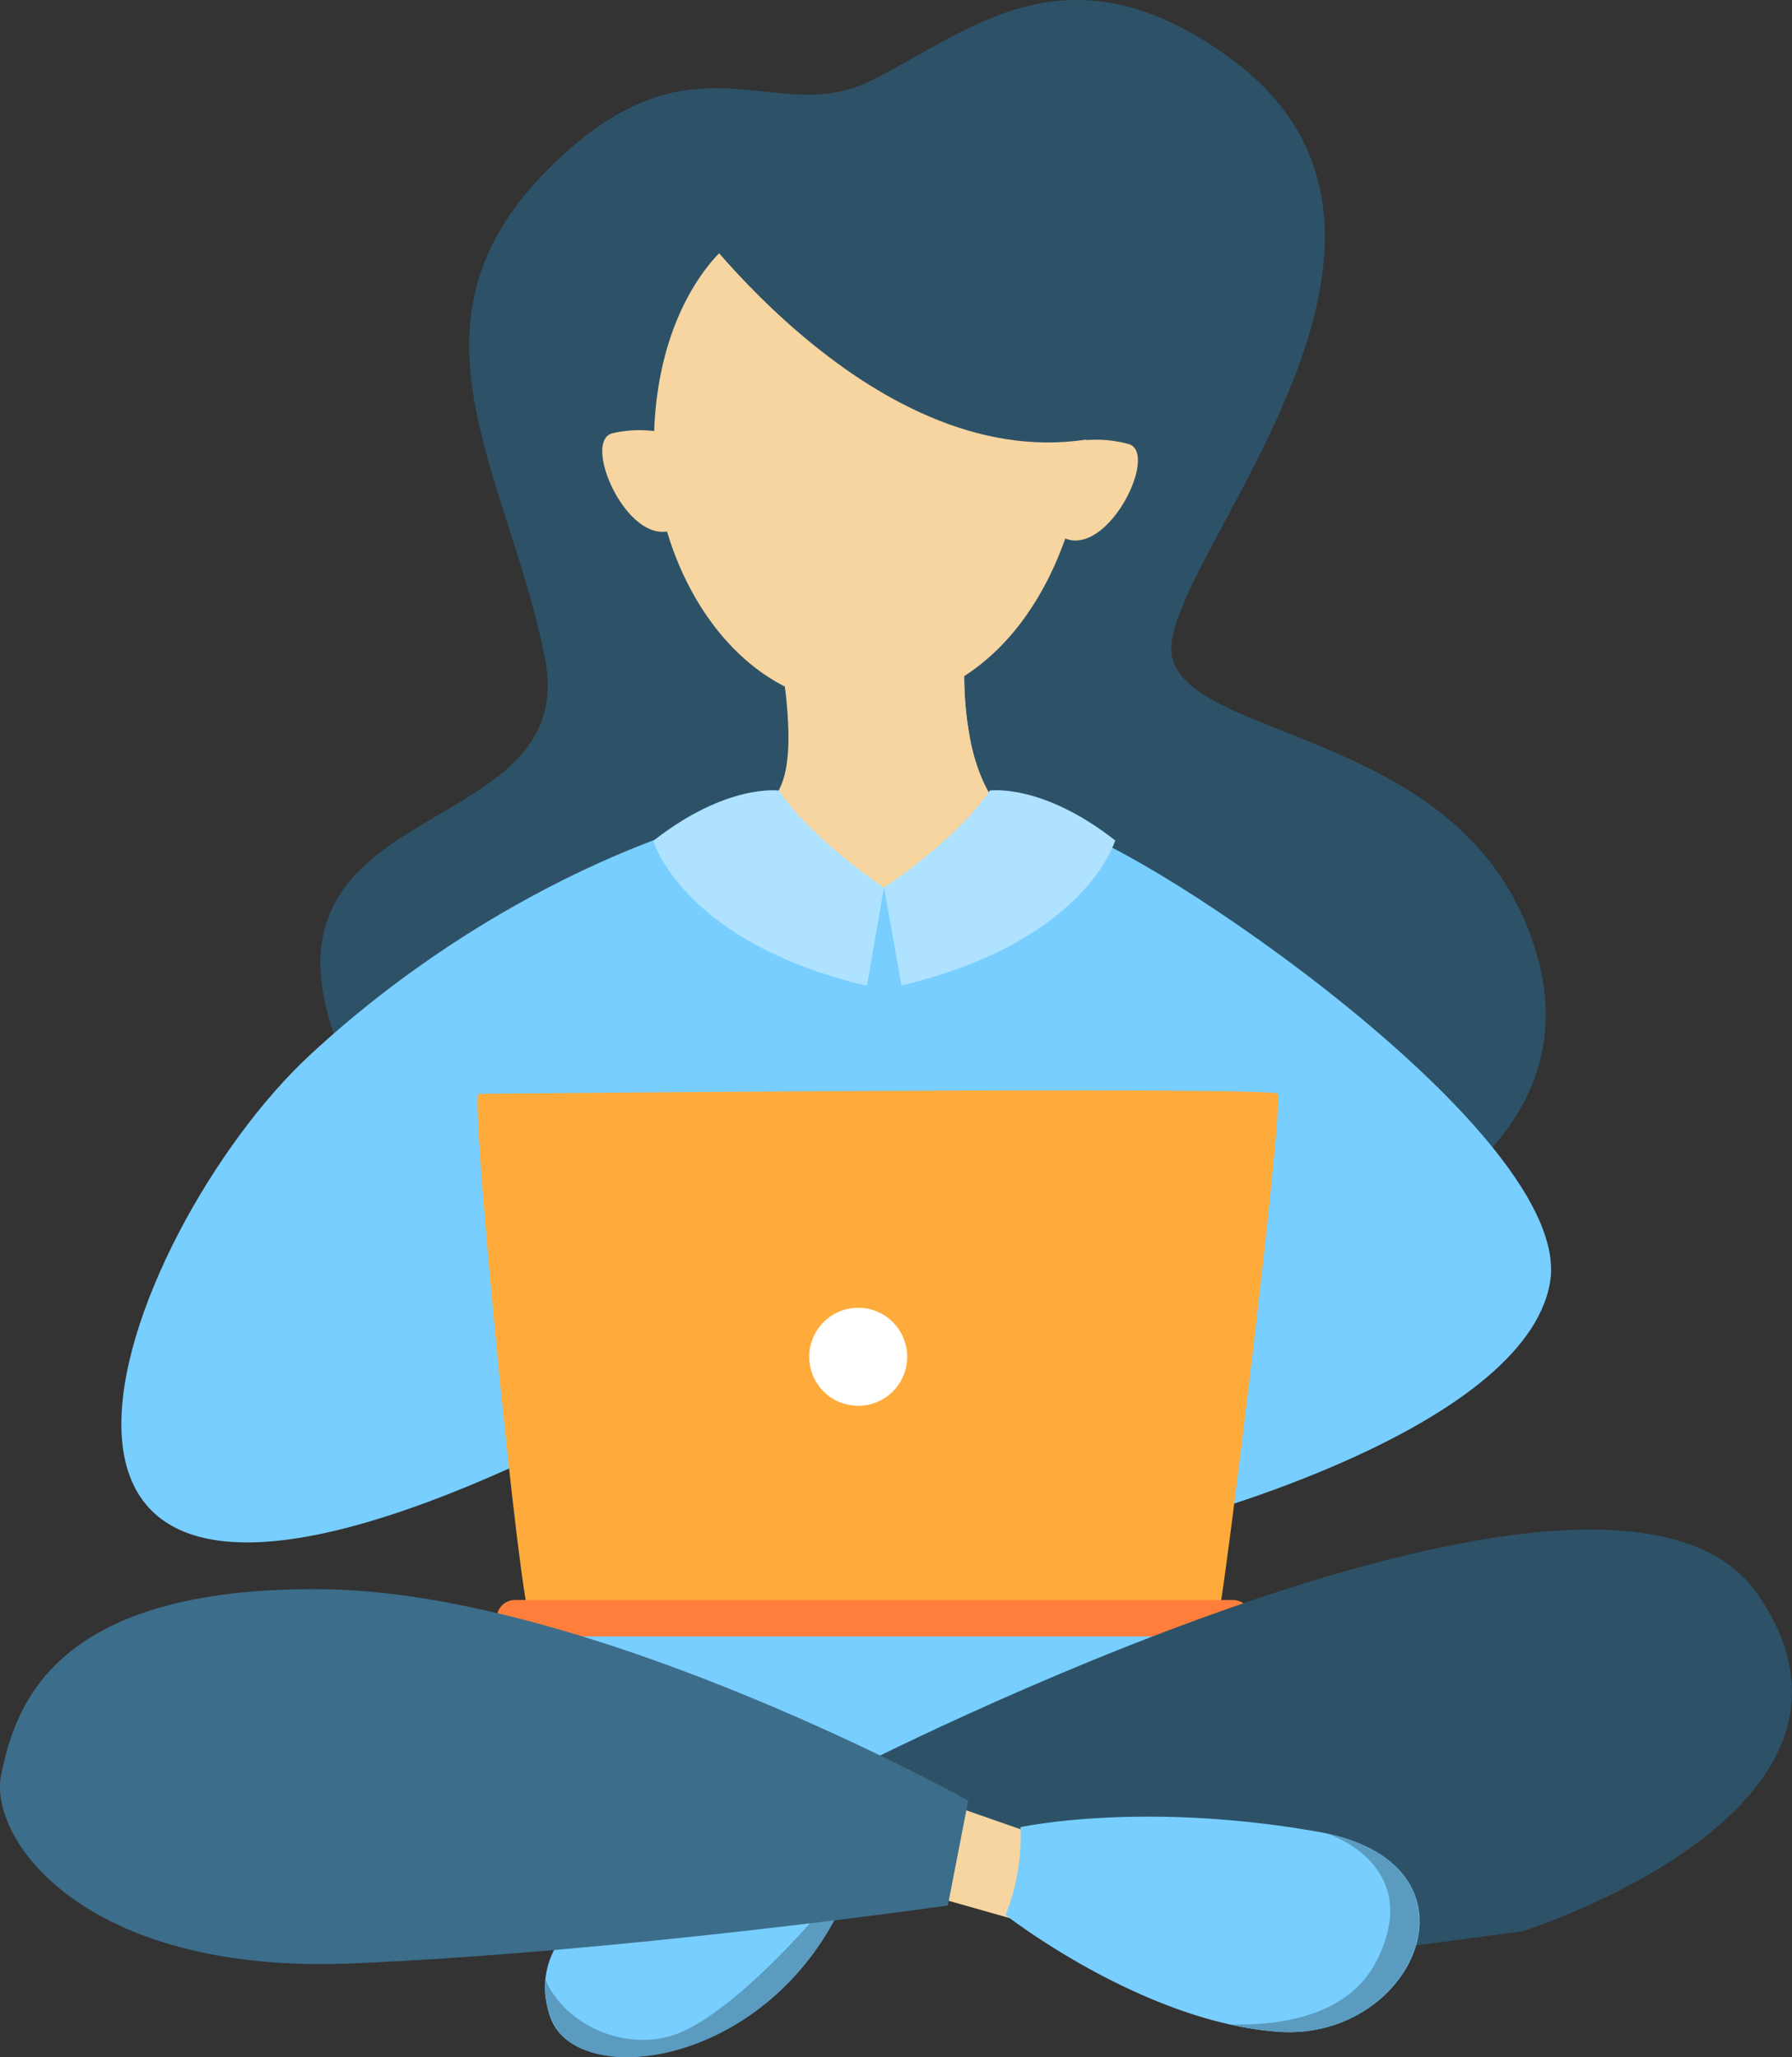 <svg id="sitW" class="svgSlice" xmlns="http://www.w3.org/2000/svg" viewBox="0 0 172.31 197.76"><rect x="0" y="0" width="172.31" height="197.76" fill="#333333" stroke="none"/><defs><style>.darkB {
	fill: #2d5268;
}

.lightY,
.lightYBlend {
	fill: #f7d5a0;
}

.skyB {
	fill: #78ceff;
}

.amberY {
	fill: #ffab3b;
}

.white {
	fill: #fff;
}

.lightB {
	fill: #aee2ff;
}

.orange {
	fill: #ff7e3b;
}

.skyB {
	fill: #78ceff;
}

.cyanB {
	fill: #5a9bbf;
}

.white {
	fill: #fff;
}
.fondaDeepB{fill:#3c6d8a;}

</style></defs><title>sitwoman</title><g class="isolate"><g><g><path class="darkB" d="M32.1,99.4C24.13,76.17,55.87,81,52.4,63.3s-14.5-31.9,0-46.72c14.19-14.5,21.9-4.1,31.37-8.83s18.87-13.55,34.46-2.2c24.3,17.68-7.71,49.61-5.5,57.75s28.69,6.88,35,28.32S125,121.57,125,121.57L69.85,100.76Z"/><path class="lightY" d="M92.71,65c4.33-2.78,7.68-7.44,9.72-13.23,4.21,1.66,9-8.23,6.1-9.08a11.77,11.77,0,0,0-4.07-.38,47.33,47.33,0,0,0,0-9.14C102.63,14.8,88.17,19.3,88.17,19.3L69.56,23.94c-.88.83-6.22,6-6.66,17.5a11.58,11.58,0,0,0-4,.21C56,42.36,60,51.78,64.14,51.09,66,57.38,69.92,63.18,75.47,66c.44,3.59.65,7.69-.58,9.95-2.11,3.88-12.83,6.42-12.83,6.42L74,96.86l24.12-.53,9.1-11.58-4.57-4S92.92,82.09,92.71,65Z"/><path class="lightYBlend" d="M75.47,66a15.06,15.06,0,0,1,.29,3.18,50.48,50.48,0,0,0,17.47,1.55A30.72,30.72,0,0,1,92.71,65s-3.08,1.93-10.53,2.12A24.88,24.88,0,0,1,75.47,66Z"/><path class="darkB" d="M64.8,18.81c.32.61,18.5,26.72,39.68,23.44s-3.1-33.55-3.1-33.55L83.77,14.06Z"/><path class="skyB" d="M66.84,79.43s-18.84,5.13-37.05,22-37.66,66.91,22.76,38.07l4.22-7.9.79-10,46.73,8.64,9,15.93s33.29-8.69,35.75-22.87S110,81.28,102.66,79.7c0,0-5.39,5-17.64,5.63S66.84,79.43,66.84,79.43Z"/><path class="skyB" d="M113.26,146.22l2.55,14.14L89.94,174.65l-23.86-.48-19.39-8.82s7.53-8.72,10.12-23.33S113.26,146.22,113.26,146.22Z"/><path class="amberY" d="M46,105.15s76.54-.74,76.85,0c.63,1.56-5.37,50.27-5.74,50.41-.19.07-65.51.76-66.06.36C50,155.14,45.22,105.69,46,105.15Z"/><path class="white" d="M87.23,130.44a4.71,4.71,0,1,0-4.71,4.7A4.7,4.7,0,0,0,87.23,130.44Z"/><path class="lightB" d="M74.89,76s-5-.71-12.07,4.83c0,0,2.78,9.74,20.54,13.94L85,85.33S78.08,80.73,74.89,76Z"/><path class="lightB" d="M95.17,76C92,80.73,85,85.33,85,85.33l1.68,9.4c17.76-4.2,20.55-13.94,20.55-13.94C100.16,75.25,95.17,76,95.17,76Z"/><path class="orange" d="M118.56,153.81H49.51a1.76,1.76,0,0,0-1.75,1.75h0a1.75,1.75,0,0,0,1.75,1.75h69.05a1.75,1.75,0,0,0,1.75-1.75h0A1.76,1.76,0,0,0,118.56,153.81Z"/><path class="skyB" d="M57.52,183s-7.11,4-4.57,11,21.4,4.8,28.52-12S57.52,183,57.52,183Z"/><path class="cyanB" d="M80.48,184.12l-1.93,0s-8.66,10.25-14.34,11.68c-5,1.26-10.14-1.64-11.77-5.5A8.54,8.54,0,0,0,53,194C55.39,200.73,72.76,199,80.48,184.12Z"/><path class="darkB" d="M146.42,185.65S183.33,174,169,153.25s-87.72,17.18-87.72,17.18l25.4,15.62,25.36,1.51Z"/><polygon class="lightY" points="91.65 173.59 99.87 176.46 99.83 185.17 89.61 182.27 91.65 173.59"/><path class="fondaDeepB" d="M93.1,173.09S57,153,30.86,152.77,1.44,164.37.12,170.55,8,189.81,33.76,188.75s57.38-5.57,57.38-5.57Z"/><path class="skyB" d="M98.12,175.65a20.25,20.25,0,0,1-1.43,8.44S109.9,194.43,123,195.32s20.66-16.27,3.68-19.24S98.12,175.65,98.12,175.65Z"/><path class="cyanB" d="M127.46,176.24c.79.18,9.45,3.34,4.9,12.27-2.71,5.32-9.26,6.23-14.13,6.1a29.49,29.49,0,0,0,4.74.71C135.83,196.2,143.38,179.61,127.46,176.24Z"/></g></g></g></svg>
